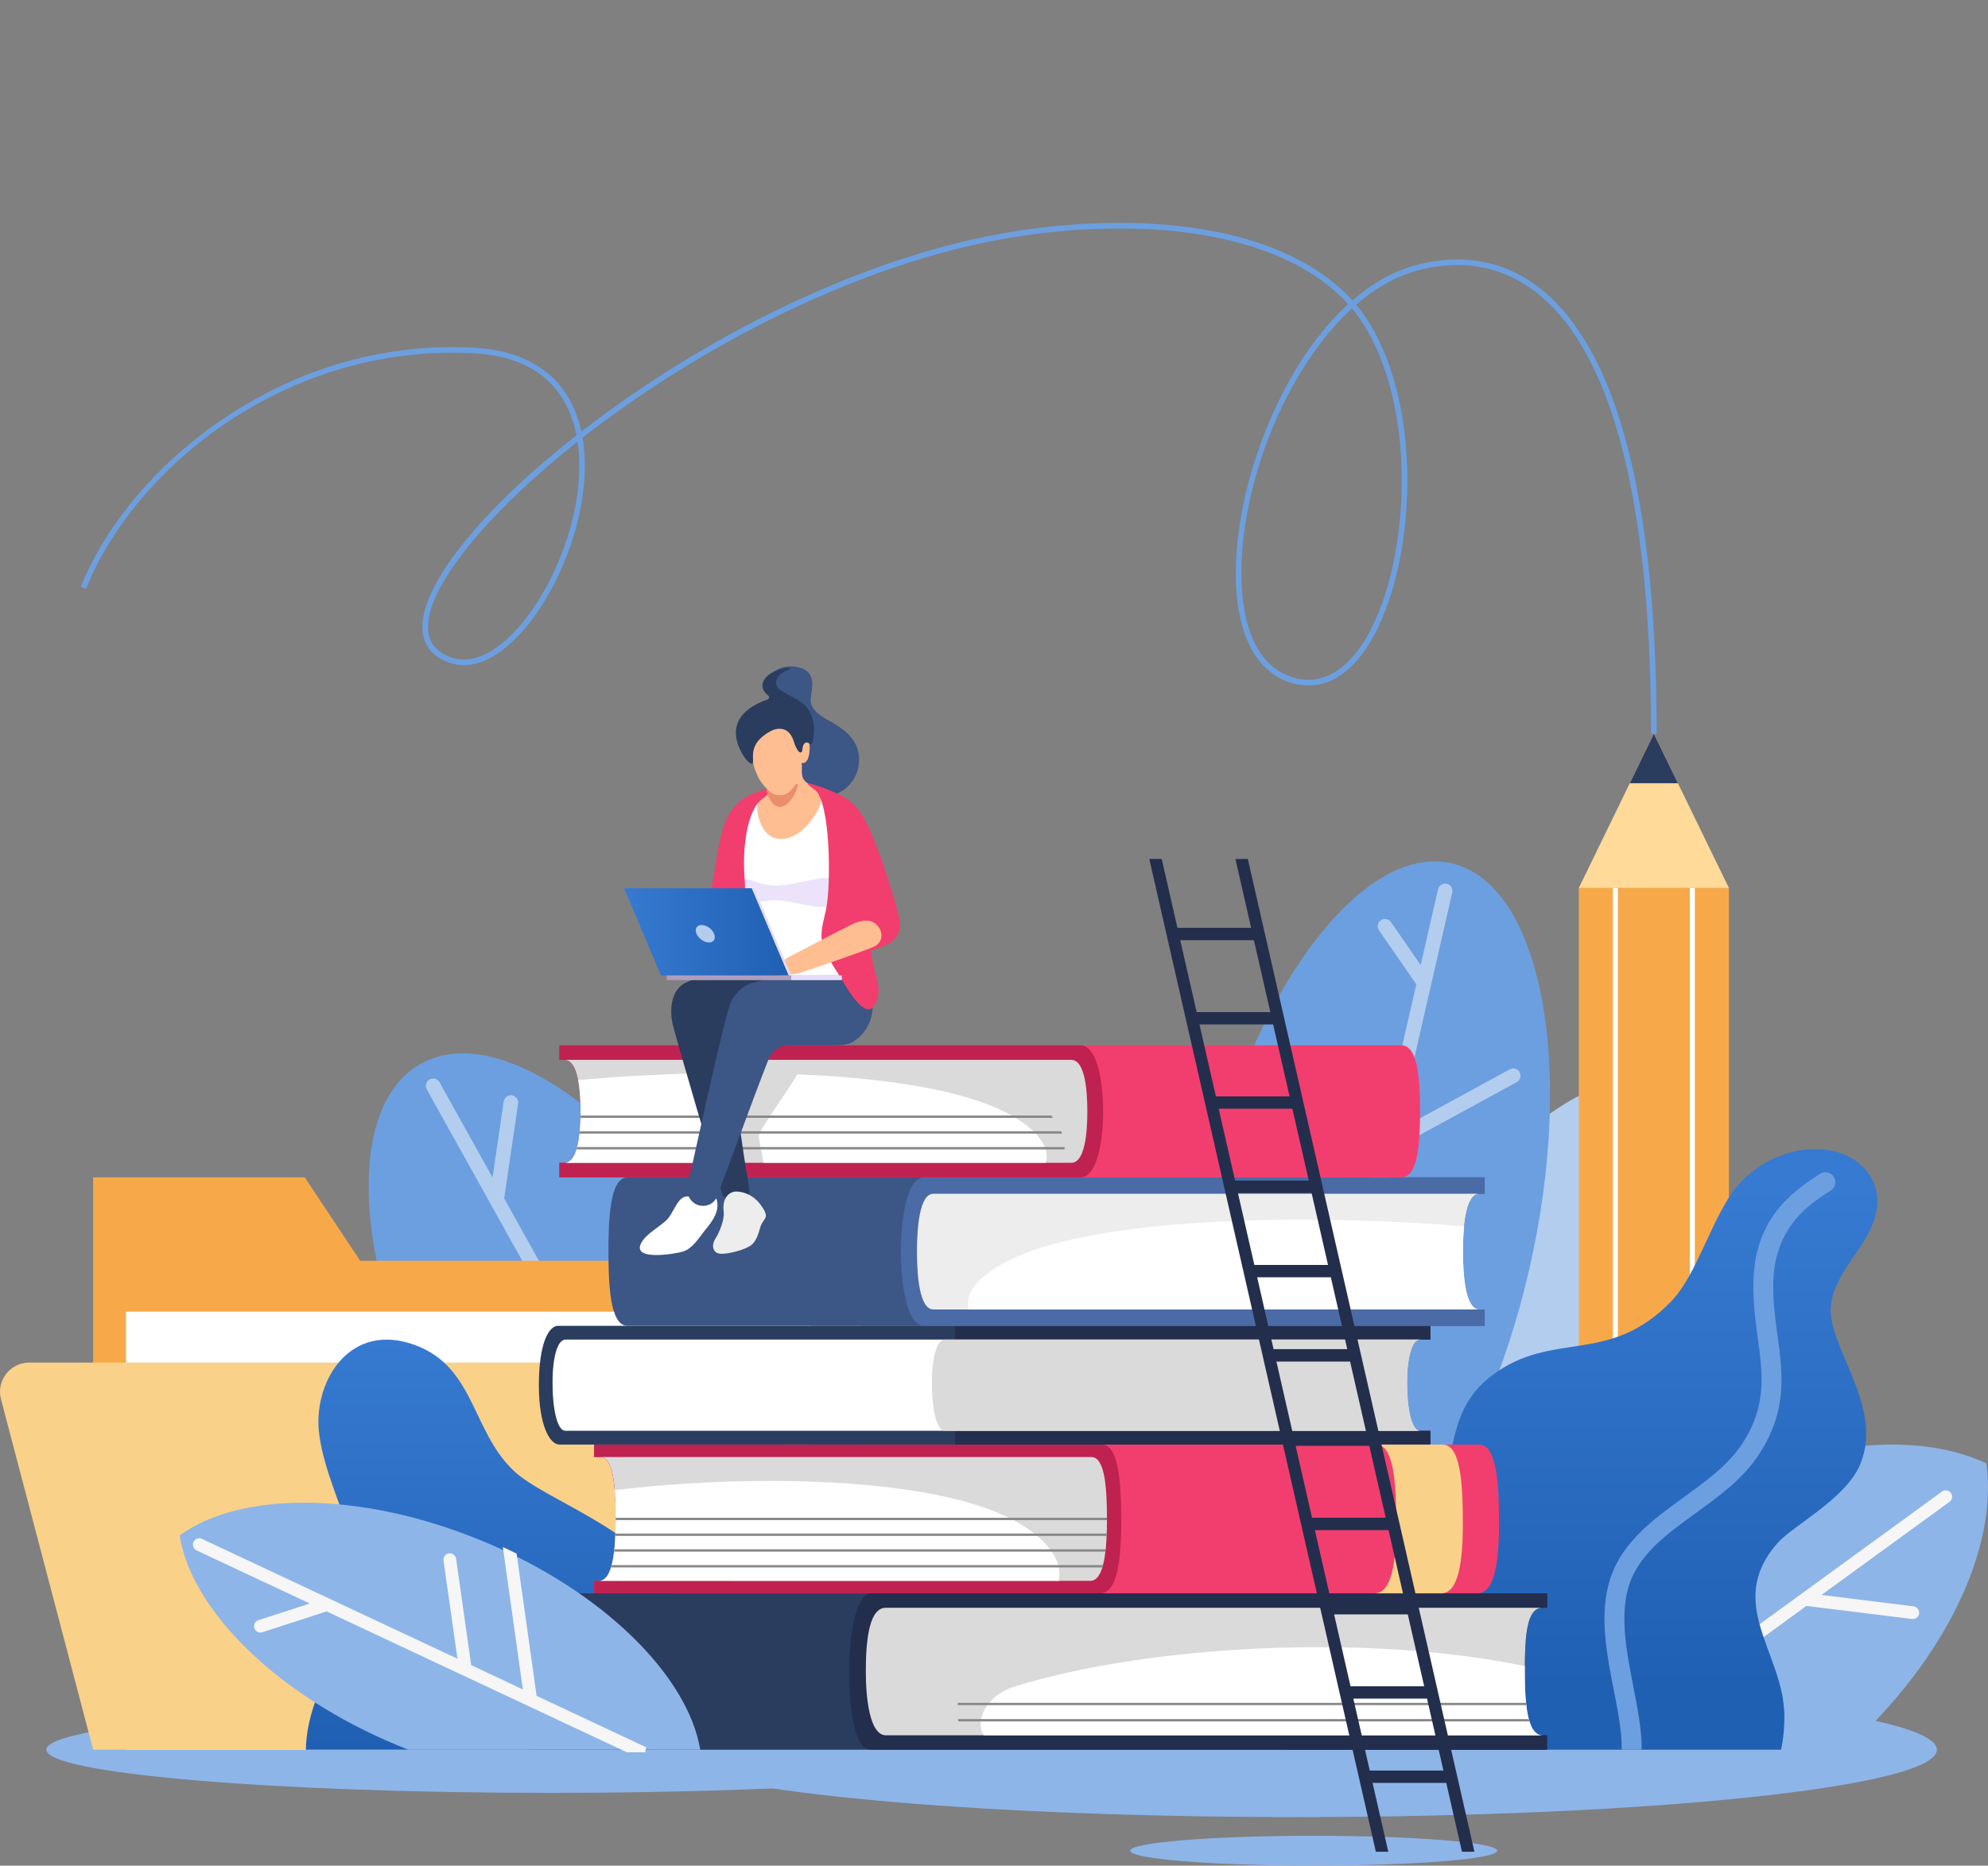 <svg width="733" height="688" viewBox="0 0 733 688" fill="none" xmlns="http://www.w3.org/2000/svg">
<rect x="0" y="0" width="733" height="688" fill="#808080" stroke="none"/>
<path d="M680.639 645.247C717.124 612.185 736.677 571.413 732.424 539.668C699.079 524.092 644.966 534.95 597.426 569.866C567.592 591.779 546.036 618.995 535.312 645.247H680.639Z" fill="#8DB5E8"/>
<path d="M718.797 553.848L671.605 588.181L705.565 592.395C706.188 592.474 706.741 592.789 707.127 593.279C707.514 593.776 707.68 594.383 707.609 595.007C707.467 596.182 706.465 597.066 705.281 597.066C705.186 597.066 705.084 597.058 704.989 597.05C704.989 597.05 666.065 592.221 666.058 592.221L593.181 645.247H585.212L716.044 550.053C716.446 549.761 716.927 549.603 717.424 549.603C718.174 549.603 718.884 549.966 719.318 550.566C719.689 551.071 719.839 551.694 719.736 552.31C719.642 552.933 719.31 553.477 718.797 553.848Z" fill="#F6F6F6"/>
<path d="M202.959 661.171C305.619 661.171 388.842 654.042 388.842 645.247C388.842 636.453 305.619 629.324 202.959 629.324C100.298 629.324 17.075 636.453 17.075 645.247C17.075 654.042 100.298 661.171 202.959 661.171Z" fill="#8DB5E8"/>
<path d="M278.445 613.655C307.377 597.544 303.239 534.927 269.201 473.797C235.164 412.666 184.116 376.171 155.184 392.282C126.252 408.393 130.39 471.01 164.428 532.14C198.465 593.27 249.513 629.766 278.445 613.655Z" fill="#6C9FE0"/>
<path d="M278.423 616.351C277.444 616.351 276.545 615.823 276.071 614.97L157.359 401.737C156.641 400.443 157.107 398.802 158.401 398.083C158.803 397.862 159.253 397.744 159.711 397.744C160.689 397.744 161.589 398.273 162.062 399.125L181.607 434.231L185.726 406.203C185.915 404.893 187.059 403.907 188.385 403.907C188.511 403.907 188.637 403.915 188.763 403.931C189.481 404.033 190.105 404.412 190.531 404.988C190.957 405.564 191.138 406.274 191.036 406.984L185.899 441.948L280.774 612.351C281.492 613.645 281.027 615.286 279.732 616.004C279.33 616.233 278.88 616.351 278.423 616.351Z" fill="#B3CDEE"/>
<path d="M608.343 538.785C640.254 476.521 643.978 414.696 616.661 400.695C589.345 386.694 541.332 425.819 509.421 488.083C477.51 550.346 473.786 612.171 501.103 626.173C528.419 640.174 576.432 601.049 608.343 538.785Z" fill="#B3CDEE"/>
<path d="M563.881 467.991C581.096 392.943 568.25 325.955 535.187 318.37C502.124 310.785 461.365 365.475 444.15 440.523C426.934 515.572 439.781 582.56 472.843 590.145C505.906 597.73 546.665 543.04 563.881 467.991Z" fill="#6C9FE0"/>
<path d="M470.516 603.016C470.319 603.016 470.114 602.992 469.917 602.945C469.214 602.787 468.622 602.361 468.244 601.753C467.865 601.146 467.739 600.428 467.904 599.725L522.207 362.993L508.469 343.116C508.059 342.524 507.909 341.814 508.035 341.104C508.162 340.402 508.556 339.786 509.148 339.376C509.598 339.06 510.126 338.902 510.671 338.902C511.554 338.902 512.383 339.336 512.88 340.062L523.824 355.891L530.231 327.95C530.515 326.719 531.588 325.859 532.843 325.859C533.048 325.859 533.253 325.883 533.45 325.93C534.145 326.088 534.745 326.514 535.123 327.121C535.502 327.729 535.628 328.447 535.463 329.149L515.334 416.895L556.664 394.343C557.059 394.13 557.501 394.012 557.95 394.012C558.937 394.012 559.836 394.548 560.31 395.416C560.657 396.048 560.728 396.774 560.531 397.46C560.325 398.147 559.868 398.715 559.236 399.062L513.724 423.902L473.12 600.925C472.852 602.164 471.779 603.016 470.516 603.016Z" fill="#B3CDEE"/>
<path d="M132.804 464.935L112.368 434.192H34.347V464.935V645.247H317.749V464.935H132.804Z" fill="#F7A94A"/>
<path d="M298.977 483.707H46.451V645.24H298.977V483.707Z" fill="white"/>
<path d="M266.721 502.479H10.786C3.724 502.479 -1.436 509.163 0.363 515.996L34.347 645.24H317.749L283.638 515.523C281.618 507.837 274.667 502.479 266.721 502.479Z" fill="#FAD189"/>
<path d="M637.47 327.461H582.126V645.248H637.47V327.461Z" fill="#F7A94A"/>
<path d="M609.798 270.623L582.126 327.461H637.47L609.798 270.623Z" fill="#FFDA99"/>
<path d="M618.667 288.843L609.799 270.623L600.93 288.843H618.667Z" fill="#2A3D5E"/>
<path d="M596.526 327.461H594.688V645.248H596.526V327.461Z" fill="white"/>
<path d="M624.909 327.461H623.07V645.248H624.909V327.461Z" fill="white"/>
<path d="M112.778 645.248C113.22 622.049 130.398 605.249 131.684 589.862C133.617 566.805 120.511 549.816 117.71 529.008C115.24 510.685 127.715 488.631 150.503 495.212C175.168 502.337 173.377 527.225 189.434 542.407C201.096 553.43 236.548 563.996 249.354 588.221C258.168 604.902 256.874 626.767 263.96 645.248H112.778V645.248Z" fill="url(#paint0_linear)"/>
<path d="M478.083 670.096C608.463 670.096 714.158 658.971 714.158 645.248C714.158 631.524 608.463 620.399 478.083 620.399C347.703 620.399 242.008 631.524 242.008 645.248C242.008 658.971 347.703 670.096 478.083 670.096Z" fill="#8DB5E8"/>
<path d="M691.835 446.809C694.21 434.792 685.215 425.694 673.829 424.092C661.268 422.324 648.217 428.148 640.224 437.806C631.513 448.348 625.721 470.048 616.276 479.825C593.055 503.852 572.642 490.256 550.052 507.269C530.657 521.883 538.745 543.369 525.031 564.13C514.174 580.559 483.164 591.448 475.479 617.338C472.394 627.722 472.354 637.041 474.311 645.255H656.699C657.551 641.278 657.97 637.049 657.914 632.551C657.638 609.565 635.979 591.503 655.192 569.251C660.913 562.631 680.56 552.83 685.894 539.984C694.928 518.253 673.025 496.024 675.131 480.937C676.962 467.909 689.318 459.569 691.835 446.809Z" fill="url(#paint1_linear)"/>
<path d="M545.286 532.717C496.254 532.717 219.055 532.717 219.055 532.717V537.325C220.049 537.325 220.791 537.325 221.272 537.325C226.069 537.325 227.016 547.733 227.016 560.153C227.016 571.902 225.888 582.981 220.893 582.981C220.436 582.981 219.812 582.981 219.055 582.981V587.589C219.055 587.589 487.938 587.589 544.71 587.589C551.085 587.589 552.719 576.108 552.719 561.842C552.719 546.873 551.858 532.717 545.286 532.717Z" fill="#F23E6E"/>
<path d="M406.169 532.717C383.342 532.717 219.063 532.717 219.063 532.717V537.325C220.057 537.325 220.799 537.325 221.28 537.325C226.078 537.325 227.024 547.733 227.024 560.153C227.024 571.902 225.896 582.981 220.901 582.981C220.444 582.981 219.82 582.981 219.063 582.981V587.589C219.063 587.589 377.622 587.589 405.593 587.589C411.48 587.589 413.421 577.363 413.421 560.847C413.421 544.569 412.072 532.717 406.169 532.717Z" fill="#BF2251"/>
<path d="M402.406 537.325C392.385 537.325 266.272 537.325 221.28 537.325C226.078 537.325 227.025 547.733 227.025 560.153C227.025 571.752 225.92 582.697 221.083 582.965C265.396 582.973 389.765 582.981 402.035 582.981C407.03 582.981 408.158 571.902 408.158 560.153C408.15 547.733 407.195 537.325 402.406 537.325Z" fill="#DADADA"/>
<path d="M523.587 527.651C520.66 527.651 518.829 520.202 518.829 509.809C518.829 500.356 520.707 494.012 523.587 494.012C524.763 494.012 526.041 494.012 527.398 494.012V488.938C527.398 488.938 277.373 488.938 205.744 488.938C202.359 488.938 198.682 495.353 198.682 510.827C198.682 525.78 202.769 532.716 206.217 532.716C286.084 532.716 527.39 532.716 527.39 532.716V527.643C526.057 527.651 524.786 527.651 523.587 527.651Z" fill="#2A3D5E"/>
<path d="M523.587 527.651C520.66 527.651 518.829 520.202 518.829 509.809C518.829 500.356 520.707 494.012 523.587 494.012C524.763 494.012 526.041 494.012 527.398 494.012V488.938H352.167V532.716H527.398V527.643C526.057 527.651 524.787 527.651 523.587 527.651Z" fill="#232E4D"/>
<path d="M518.837 509.81C518.837 500.356 520.715 494.012 523.595 494.012C449.551 494.012 255.32 494.012 208.482 494.012C205.602 494.012 203.732 500.349 203.732 509.81C203.732 520.202 205.555 527.651 208.482 527.651C260.488 527.651 450.735 527.651 523.595 527.651C520.66 527.651 518.837 520.202 518.837 509.81Z" fill="white"/>
<path d="M518.837 509.81C518.837 500.356 520.715 494.012 523.595 494.012C450.348 494.012 375.191 494.012 348.364 494.012C345.484 494.012 343.606 500.349 343.606 509.81C343.606 520.202 345.429 527.651 348.364 527.651C377.858 527.651 451.808 527.651 523.595 527.651C520.66 527.651 518.837 520.202 518.837 509.81Z" fill="#DADADA"/>
<path d="M568.689 639.937C562.811 639.937 562.203 626.578 562.203 616.422C562.203 603.521 562.834 592.908 568.689 592.908C569.265 592.908 569.857 592.908 570.449 592.908V587.597C570.449 587.597 259.896 587.597 195.889 587.597C191.525 587.597 187.833 598.053 187.833 616.422C187.833 631.928 190.01 645.247 195.889 645.247C272.142 645.247 570.449 645.247 570.449 645.247V639.937C569.857 639.937 569.273 639.937 568.689 639.937Z" fill="#2A3D5E"/>
<path d="M568.689 639.937C562.811 639.937 562.203 626.578 562.203 616.422C562.203 603.521 562.834 592.908 568.689 592.908C569.265 592.908 569.857 592.908 570.449 592.908V587.597C570.449 587.597 385.189 587.597 321.173 587.597C316.81 587.597 313.117 598.053 313.117 616.422C313.117 631.928 315.295 645.247 321.173 645.247C397.427 645.247 570.449 645.247 570.449 645.247V639.937C569.857 639.937 569.273 639.937 568.689 639.937Z" fill="#232E4D"/>
<path d="M562.203 616.422C562.203 603.521 562.835 592.908 568.689 592.908C536.031 592.908 382.68 592.908 326.626 592.908C320.779 592.908 319.232 603.521 319.232 616.422C319.232 626.578 320.747 639.937 326.626 639.937C393.048 639.937 537.348 639.937 568.689 639.937C562.811 639.937 562.203 626.578 562.203 616.422Z" fill="#DADADA"/>
<path d="M568.689 639.937H362.772C359.56 635.85 362.401 625.544 374.426 621.851C424.38 606.504 504.753 602.424 562.211 614.434C562.203 615.089 562.203 615.752 562.203 616.414C562.203 626.578 562.811 639.937 568.689 639.937Z" fill="white"/>
<path d="M563.939 634.808H353.382C353.319 634.524 353.272 634.24 353.225 633.956H563.687C563.766 634.248 563.853 634.524 563.939 634.808Z" fill="#878787"/>
<path d="M562.764 628.819H353.075C353.106 628.535 353.138 628.251 353.185 627.967H562.669C562.7 628.251 562.732 628.543 562.764 628.819Z" fill="#878787"/>
<path d="M390.357 582.989C354.085 582.981 258.318 582.981 221.075 582.973C225.912 582.705 227.017 571.76 227.017 560.161C227.017 556.35 226.93 552.72 226.662 549.532C273.421 543.866 336.954 544.332 369.037 558.362C382.64 564.296 392.385 573.646 390.357 582.989Z" fill="white"/>
<path d="M406.682 577.173C406.603 577.465 406.524 577.749 406.438 578.026H225.304C225.391 577.749 225.47 577.465 225.549 577.173H406.682Z" fill="#878787"/>
<path d="M407.661 571.358C407.629 571.65 407.598 571.934 407.566 572.21H226.44C226.472 571.926 226.504 571.642 226.535 571.358H407.661Z" fill="#878787"/>
<path d="M408.055 565.542C408.047 565.834 408.039 566.111 408.024 566.395H226.89C226.906 566.111 226.914 565.827 226.93 565.542H408.055Z" fill="#878787"/>
<path d="M408.142 559.727H227.017V560.579H408.142V559.727Z" fill="#878787"/>
<path d="M231.348 434.192C299.893 434.192 547.425 434.192 547.425 434.192V440.236C546.77 440.236 546.115 440.236 545.468 440.236C540.347 440.236 539.431 452.791 539.431 461.565C539.431 470.348 540.323 482.894 545.468 482.894C546.115 482.894 546.762 482.894 547.425 482.894V488.938C547.425 488.938 301.479 488.938 231.348 488.938C224.752 488.938 224.35 472.833 224.35 461.565C224.357 450.297 224.752 434.192 231.348 434.192Z" fill="#3C5685"/>
<path d="M340.741 434.192C409.286 434.192 547.424 434.192 547.424 434.192V440.236C546.769 440.236 546.114 440.236 545.467 440.236C540.346 440.236 539.431 452.791 539.431 461.565C539.431 470.348 540.323 482.894 545.467 482.894C546.114 482.894 546.761 482.894 547.424 482.894V488.938C547.424 488.938 410.872 488.938 340.741 488.938C334.145 488.938 332.165 472.833 332.165 461.565C332.165 450.297 334.145 434.192 340.741 434.192Z" fill="#4B6BA6"/>
<path d="M344.134 440.236C404.702 440.236 528.463 440.236 545.467 440.236C540.346 440.236 539.431 452.79 539.431 461.565C539.431 470.347 540.323 482.894 545.467 482.894C528.558 482.894 406.074 482.894 344.134 482.894C338.998 482.894 338.098 470.34 338.098 461.565C338.106 452.79 339.021 440.236 344.134 440.236Z" fill="#EDEDED"/>
<path d="M516.715 385.49C449.377 385.49 206.225 385.49 206.225 385.49V390.863C206.872 390.863 207.511 390.863 208.142 390.863C213.169 390.863 214.068 402.029 214.068 409.841C214.068 417.653 213.192 428.818 208.142 428.818C207.511 428.818 206.872 428.818 206.225 428.818V434.192C206.225 434.192 447.823 434.192 516.715 434.192C523.193 434.192 523.587 419.862 523.587 409.841C523.587 399.819 523.193 385.49 516.715 385.49Z" fill="#F23E6E"/>
<path d="M150.566 645.247H258.199C253.591 617.921 222.314 586.682 177.859 568.28C133.151 549.769 88.681 549.863 66.232 566.229C70.549 593.673 101.945 625.165 146.652 643.677C147.962 644.214 149.264 644.734 150.566 645.247Z" fill="#8DB5E8"/>
<path d="M416.695 682.5C416.695 685.538 446.995 688 484.372 688C521.749 688 552.048 685.538 552.048 682.5C552.048 679.462 521.749 677 484.372 677C446.995 677 416.695 679.454 416.695 682.5Z" fill="#8DB5E8"/>
<path d="M398.326 385.49C330.989 385.49 206.225 385.49 206.225 385.49V390.863C206.872 390.863 207.511 390.863 208.142 390.863C213.169 390.863 214.068 402.029 214.068 409.841C214.068 417.653 213.192 428.818 208.142 428.818C207.511 428.818 206.872 428.818 206.225 428.818V434.192C206.225 434.192 329.435 434.192 398.326 434.192C404.804 434.192 406.745 419.862 406.745 409.841C406.753 399.819 404.804 385.49 398.326 385.49Z" fill="#BF2251"/>
<path d="M394.989 390.863C335.487 390.863 224.847 390.863 208.143 390.863C213.169 390.863 214.068 402.029 214.068 409.841C214.068 417.653 213.192 428.818 208.143 428.818C224.752 428.818 334.137 428.818 394.989 428.818C400.039 428.818 400.914 417.653 400.914 409.841C400.922 402.029 400.023 390.863 394.989 390.863Z" fill="#DADADA"/>
<path d="M531.935 532.717C525.394 532.717 520.826 532.717 507.365 532.717C513.937 532.717 514.797 546.865 514.797 561.849C514.797 576.108 513.164 587.597 506.789 587.597C519.721 587.597 524.203 587.597 531.359 587.597C537.735 587.597 539.368 576.116 539.368 561.849C539.368 546.873 538.5 532.717 531.935 532.717Z" fill="#FAD189"/>
<path d="M610.824 270.623H608.765C608.765 223.523 604.393 185.323 595.777 157.074C588.66 133.757 578.615 117.052 565.927 107.425C550.17 95.479 533.371 96.749 522.049 99.921C514.253 102.107 506.852 106.455 500.034 112.365C511.349 125.929 518.174 147.882 518.853 173.116C519.5 197.239 514.34 221.534 505.376 236.519C497.643 249.444 487.859 254.826 477.089 252.072C463.525 248.608 455.911 234.546 455.658 212.476C455.414 191.226 462.128 165.502 473.617 143.684C480.442 130.711 488.435 120.051 497.115 112.152C497.044 112.073 496.973 111.994 496.902 111.915C484.387 98.288 464.038 89.269 438.07 85.828C415.954 82.901 389.923 84.053 364.776 89.079C319.816 98.067 268.607 121.818 224.271 154.249C221.028 156.625 217.871 159.008 214.802 161.406C218.952 185.75 207.038 217.55 191.336 234.223C182.712 243.392 173.74 247.045 166.078 244.52C158.898 242.145 155.332 237.142 155.758 230.049C156.752 213.73 178.672 187.115 212.553 160.538C212.017 157.816 211.259 155.204 210.273 152.727C204.75 138.87 192.89 131.327 175.018 130.309C106.143 126.387 49.765 172.122 31.704 217.155L29.794 216.39C39.105 193.183 58.382 170.512 82.676 154.186C102.205 141.064 134.091 125.914 175.145 128.257C193.616 129.307 206.43 137.513 212.19 151.969C213.098 154.249 213.816 156.648 214.36 159.142C217.177 156.956 220.081 154.778 223.055 152.6C267.621 119.995 319.13 96.11 364.374 87.067C389.734 82.001 416.001 80.833 438.339 83.792C464.796 87.296 485.571 96.544 498.417 110.526C498.496 110.613 498.575 110.7 498.653 110.787C505.897 104.522 513.598 100.158 521.488 97.948C533.261 94.65 550.738 93.34 567.166 105.8C580.209 115.695 590.498 132.747 597.742 156.483C606.429 184.913 610.824 223.318 610.824 270.623ZM498.496 113.73C473.941 136.156 457.331 178.798 457.718 212.444C457.962 233.497 465.016 246.856 477.594 250.068C489.982 253.232 498.575 243.865 503.609 235.454C512.383 220.785 517.433 196.915 516.794 173.164C516.131 148.418 509.487 126.939 498.496 113.73ZM212.964 162.843C180.455 188.567 158.756 214.788 157.825 230.159C157.454 236.306 160.445 240.472 166.733 242.548C173.59 244.812 181.796 241.348 189.845 232.795C204.955 216.737 216.506 186.381 212.964 162.843Z" fill="#6C9FE0"/>
<path d="M231.167 646.218L120.432 594.257L96.745 601.943C96.548 601.998 96.303 602.061 96.019 602.061C94.993 602.061 94.102 601.406 93.786 600.428C93.597 599.836 93.644 599.204 93.928 598.644C94.212 598.084 94.693 597.674 95.293 597.476L114.222 591.337L72.482 571.752C71.314 571.2 70.809 569.803 71.353 568.635C71.74 567.815 72.569 567.286 73.476 567.286C73.823 567.286 74.154 567.365 74.47 567.507L168.666 611.704L163.53 575.493C163.356 574.206 164.248 573.015 165.526 572.841C165.637 572.826 165.747 572.818 165.857 572.818C167.017 572.818 168.012 573.686 168.169 574.838L173.732 614.079L192.788 623.019L185.394 570.506L187.02 571.263C188.03 571.729 189.024 572.218 190.01 572.699L190.476 572.928L197.861 625.402L238.252 644.356L237.842 646.21H231.167V646.218Z" fill="#F6F6F6"/>
<path d="M267.416 415.53C267.858 411.79 268.852 401.224 271.471 395.7C251.501 395.669 231.317 396.639 213.177 398.312C213.887 401.918 214.076 406.235 214.076 409.849C214.076 417.503 213.232 428.392 208.435 428.81C224.444 428.81 247.5 428.81 272.134 428.81C266.824 425.615 266.5 423.208 267.416 415.53Z" fill="white"/>
<path d="M362.559 406.677C345.721 400.561 320.874 397.31 293.983 396.174C290.803 401.753 280.025 416.635 279.851 418.639C279.646 421.022 281.295 425.693 281.406 428.81C321.363 428.81 363.608 428.818 385.615 428.818C387.785 420.422 377.251 412.019 362.559 406.677Z" fill="white"/>
<path d="M357.193 482.902C357.193 482.91 357.193 482.91 357.193 482.918C395.659 482.91 491.915 482.902 540.883 482.902H545.468C540.331 482.902 539.431 470.355 539.431 461.573C539.431 458.677 539.526 455.379 539.85 452.254C486.542 447.811 417.461 448.679 381.851 460.776C366.133 466.11 354.874 474.506 357.193 482.902Z" fill="white"/>
<path d="M539.045 682.886L533.253 657.494H506.086L511.878 682.886H507.294L423.757 316.769H428.342L434.133 342.161H461.3L455.509 316.769H460.093L543.637 682.886H539.045V682.886ZM532.212 652.933L526.16 626.42H498.993L505.045 652.933H532.212ZM525.118 621.859L519.066 595.346H491.899L497.951 621.859H525.118ZM518.025 590.777L511.973 564.264H484.806L490.858 590.777H518.025ZM510.931 559.703L504.879 533.19H477.712L483.764 559.703H510.931ZM503.845 528.621L497.794 502.108H470.627L476.679 528.621H503.845ZM496.752 497.547L490.7 471.034H463.533L469.585 497.547H496.752ZM489.658 466.473L483.606 439.96H456.44L462.492 466.473H489.658ZM482.565 435.391L476.513 408.878H449.346L455.398 435.391H482.565ZM475.479 404.317L469.427 377.804H442.26L448.312 404.317H475.479ZM468.386 373.235L462.334 346.722H435.167L441.219 373.235H468.386Z" fill="#232E4D"/>
<path d="M212.585 423.863H392.511C392.527 423.578 392.535 423.294 392.519 423.002H212.822C212.751 423.294 212.664 423.586 212.585 423.863Z" fill="#878787"/>
<path d="M213.674 418.047H391.596C391.501 417.755 391.391 417.471 391.264 417.187H213.761C213.737 417.479 213.705 417.763 213.674 418.047Z" fill="#878787"/>
<path d="M214.044 412.232H388.274C388.037 411.94 387.792 411.663 387.54 411.379H214.06C214.06 411.656 214.052 411.94 214.044 412.232Z" fill="#878787"/>
<path d="M293.786 278.064C294.843 283.028 292.879 286.705 297.518 290.571C301.179 293.617 303.176 293.388 305.969 293.167C310.529 292.796 313.37 289.537 314.727 287.367C317 283.746 317.481 278.782 315.595 274.734C313.836 270.955 310.23 268.335 306.15 266.046C301.992 263.719 298.268 261.391 298.986 256.98C299.601 253.216 299.956 250.478 298.307 248.324C296.074 245.412 290.196 245.081 286.803 246.793C282.802 248.805 280.964 250.557 281.319 253.35C281.714 256.451 290.922 260.207 290.953 264.697C290.961 266.086 289.991 269.329 290.882 270.442C292.792 272.809 293.178 275.216 293.786 278.064Z" fill="#3C5685"/>
<path d="M266.114 439.708C267.313 443.448 272.118 444.016 273.839 443.235C278.005 441.341 275.819 437.261 274.202 425.559C273.057 417.305 271.322 406.258 269.12 393.68C268.449 389.861 270.004 385.995 272.979 384.543C276.371 382.894 295.403 377.883 296.618 371.704C297.699 366.22 290.937 360.752 286.479 359.418C280.94 357.761 258.949 358.479 251.903 362.922C247.492 365.707 246.751 372.399 248.092 377.97C249.457 383.643 263.707 432.18 266.114 439.708Z" fill="#2A3D5E"/>
<path d="M265.349 462.323C268.165 462.67 274.778 460.91 277.019 459.15C278.92 457.659 279.607 455.016 280.372 452.483C281.311 449.374 283.591 449.429 281.587 446.028C280.624 444.395 279.07 442.13 276.332 440.678C274.651 439.786 271.89 439.1 270.367 439.542C267.913 440.268 266.327 442.761 266.832 446.778C267.219 449.879 265.12 454.684 263.849 456.657C262.114 459.348 262.903 462.023 265.349 462.323Z" fill="#EDEDED"/>
<path d="M251.864 461.533C255.201 460.429 257.134 457.296 259.407 454.376C261.616 451.552 265.049 447.89 264.473 443.424C264.023 439.889 262.595 442.832 260.22 442.951C257.561 443.085 254.925 440.418 252.242 441.436C249.567 442.446 248.108 447.59 245.938 449.768C243.736 451.986 239.341 454.479 237.385 456.965C230.591 465.605 249.244 462.401 251.864 461.533Z" fill="white"/>
<path d="M253.6 436.898C252.677 440.852 255.083 444.016 258.113 444.592C260.693 445.081 263.273 443.858 264.205 441.53C267.905 432.274 277.35 405.895 283.323 390.769C284.649 387.407 287.521 385.49 290.519 385.49C296.137 385.49 304.47 385.49 306.892 385.49C309.938 385.49 312.589 385.324 314.333 384.29C323.32 378.964 323.927 366.67 317.52 358.716C313.828 354.132 281.595 361.265 277.2 362.496C274.273 363.317 271.085 366.252 269.681 369.077C267.14 374.198 255.888 427.09 253.6 436.898Z" fill="#3C5685"/>
<path d="M278.021 345.12C278.297 348.647 278.912 359.726 291.837 359.726C297.123 359.726 305.306 359.702 310.403 359.702C313.039 359.702 314.396 357.288 313.354 354.226C312.455 351.583 307.113 343.621 310.222 334.389C312.557 327.461 311.965 308.357 309.511 300.853C307.823 295.684 303.16 288.977 301.984 293.025C300.942 296.615 297.589 301.784 294.898 304.206C290.235 308.42 284.254 308.231 282.621 304.459C280.877 300.435 282.1 297.444 280.577 294.398C279.228 291.692 274.517 298.912 273.839 301.381C272.008 308.065 271.046 314.78 270.959 322.576C270.88 330.033 277.453 337.845 278.021 345.12Z" fill="white"/>
<path d="M270.256 326.932C270.256 337.632 276.49 331.998 285.982 331.998C295.474 331.998 310.214 340.244 310.214 326.932C310.214 319.862 295.474 326.538 285.982 326.538C276.49 326.538 270.256 319.112 270.256 326.932Z" fill="#ECE3FA"/>
<path d="M283.126 291.297C280.467 292.717 279.37 294.84 279.244 297.357C279.094 300.332 279.993 303.22 281.524 305.69C284.759 310.898 290.953 310.125 295.569 306.337C298.418 304.001 304.272 296.852 302.497 292.489C301.55 290.153 299.002 289.924 297.242 288.456C294.954 286.539 295.94 284.085 295.561 281.339C298.757 282.254 299.033 274.505 297.976 272.556C297.747 272.312 297.463 272.186 297.116 272.17C297.037 271.373 297.794 263.734 290.338 261.73C284.665 260.199 278.983 263.616 277.255 266.765C275.425 270.102 277.027 274.142 277.358 277.654C277.445 281.765 278.226 283.698 279.559 286.57C280.419 288.37 281.856 290.003 283.126 291.297Z" fill="#FFBE91"/>
<path d="M284.017 292.149C283.773 292.418 283.433 292.71 283.047 293.025C281.824 294.035 280.096 295.266 279.243 296.395C276.687 299.819 275.424 305.437 274.872 309.612C274.13 315.167 274.249 320.193 274.635 325.63C274.88 329.149 274.864 335.044 269.657 333.552C268.418 333.189 262.729 330.617 262.318 329.118C261.916 327.626 262.563 326.151 262.831 324.849C263.297 322.56 264.22 316.137 264.607 313.999C266.769 302.052 269.649 296.166 277.192 292.852C278.944 292.078 281.208 291.218 282.636 290.989C282.707 290.981 282.771 290.966 282.842 290.958C283.031 291.187 283.386 291.676 284.017 292.149Z" fill="#F23E6E"/>
<path d="M282.621 291.131C282.621 292.394 284.214 297.57 287.71 297.57C291.205 297.57 294.788 290.185 294.085 289.135C293.344 288.023 291.994 293.278 287.71 293.278C283.315 293.278 282.621 289.869 282.621 291.131Z" fill="#EB8E6C"/>
<path d="M331.841 340.457C331.541 336.709 327.036 322.718 325.016 317.029C321.521 307.221 318.183 299.669 315.106 297.152C314.372 296.308 313.559 295.55 312.66 294.935C309.204 292.568 303.546 290.287 298.48 288.938C296.5 288.409 299.443 290.555 300.461 291.321C306.205 295.637 306.505 326.135 304.564 335.47C303.862 338.824 302.741 342.153 302.915 345.665C303.167 350.731 307.791 356.901 310.797 361.944C312.494 364.784 318.727 375.603 322.081 371.168C325.845 366.189 322.862 360.026 321.931 355.52C321.592 353.871 321.339 352.222 321.134 350.581C323.714 349.752 326.105 348.876 328.196 347.582C329.671 346.659 332.149 344.394 331.841 340.457Z" fill="#F23E6E"/>
<path d="M295.127 358.748C296.2 358.432 319.99 350.289 322.475 349.003C326.847 346.73 325.087 340.717 320.747 339.66C318.988 339.234 316.187 339.873 314.514 340.701C306.821 344.497 296.39 350.115 292.823 351.891C279.125 358.708 289.604 360.381 295.127 358.748Z" fill="#FFBE91"/>
<path d="M243.689 359.71H290.827L277.247 327.555H230.118L243.689 359.71Z" fill="url(#paint2_linear)"/>
<path d="M256.803 344.339C257.553 346.122 259.612 347.566 261.403 347.566C263.195 347.566 264.039 346.122 263.289 344.339C262.54 342.556 260.48 341.112 258.689 341.112C256.898 341.112 256.054 342.556 256.803 344.339Z" fill="#B3CDEE"/>
<path d="M291.711 359.71H290.827L277.2 327.555H278.092L291.711 359.71Z" fill="#E7DCFA"/>
<path d="M245.841 361.454H291.716V359.71H245.841V361.454Z" fill="#AE9DBF"/>
<path d="M310.395 359.71H291.71V361.454H310.395V359.71Z" fill="#E7DCFA"/>
<path d="M300.153 268.548C300.098 265.344 298.528 261.233 295.884 259.316C292.902 257.154 287.41 254.889 286.629 253.398C285.729 251.685 285.722 248.939 290.716 246.959C292.066 246.422 290.874 246.043 289.256 246.446C287.158 246.967 284.104 248.15 282.692 249.618C279.425 253.019 282.076 255.504 283.236 256.459C283.591 256.751 283.938 257.651 282.802 258.037C280.806 258.716 278.383 259.789 276.458 261.21C271.874 264.587 270.335 268.785 271.953 274.119C272.781 276.857 275.196 281.079 277.058 281.647C277.587 281.805 277.705 281.3 277.642 280.005C277.492 276.936 277.721 273.211 283.978 269.716C286.724 268.177 291.008 267.822 292.72 273.559C293.044 274.648 294.37 278.285 295.593 277.338C295.995 277.023 295.648 274.506 296.981 273.914C298.275 273.33 298.544 275.16 299.388 274.19C299.751 273.764 300.185 270.126 300.153 268.548Z" fill="#2A3D5E"/>
<path d="M676.149 433.995C675.471 432.921 674.318 432.282 673.048 432.282C672.354 432.282 671.683 432.479 671.099 432.85C658.711 440.662 647.16 450.841 646.52 472.32C646.292 479.959 647.223 486.792 648.114 493.404C649.937 506.858 651.515 518.481 642.315 532.503C637.202 540.284 628.901 546.304 620.869 552.12C608.993 560.721 596.724 569.614 592.968 584.835C589.922 597.208 592.518 610.473 595.027 623.295C596.558 631.115 598.041 638.698 597.947 645.247H605.301C605.364 638.019 603.817 630.073 602.216 621.891C599.856 609.849 597.418 597.39 600.085 586.587C603.194 573.97 613.87 566.237 625.177 558.046C633.738 551.844 642.599 545.429 648.446 536.52C659.153 520.21 657.322 506.708 655.381 492.402C654.521 486.098 653.638 479.572 653.851 472.541C654.458 452.001 667.833 443.574 675.013 439.045C675.841 438.524 676.417 437.711 676.63 436.756C676.836 435.802 676.67 434.823 676.149 433.995Z" fill="#6C9FE0"/>
<defs>
<linearGradient id="paint0_linear" x1="188.373" y1="645.244" x2="188.373" y2="494.013" gradientUnits="userSpaceOnUse">
<stop stop-color="#2060B3"/>
<stop offset="1" stop-color="#367AD1"/>
</linearGradient>
<linearGradient id="paint1_linear" x1="582.605" y1="621.374" x2="582.605" y2="438.67" gradientUnits="userSpaceOnUse">
<stop stop-color="#2060B3"/>
<stop offset="1" stop-color="#367AD1"/>
</linearGradient>
<linearGradient id="paint2_linear" x1="290.823" y1="343.632" x2="230.115" y2="343.632" gradientUnits="userSpaceOnUse">
<stop stop-color="#2060B3"/>
<stop offset="1" stop-color="#367AD1"/>
</linearGradient>
</defs>
</svg>

